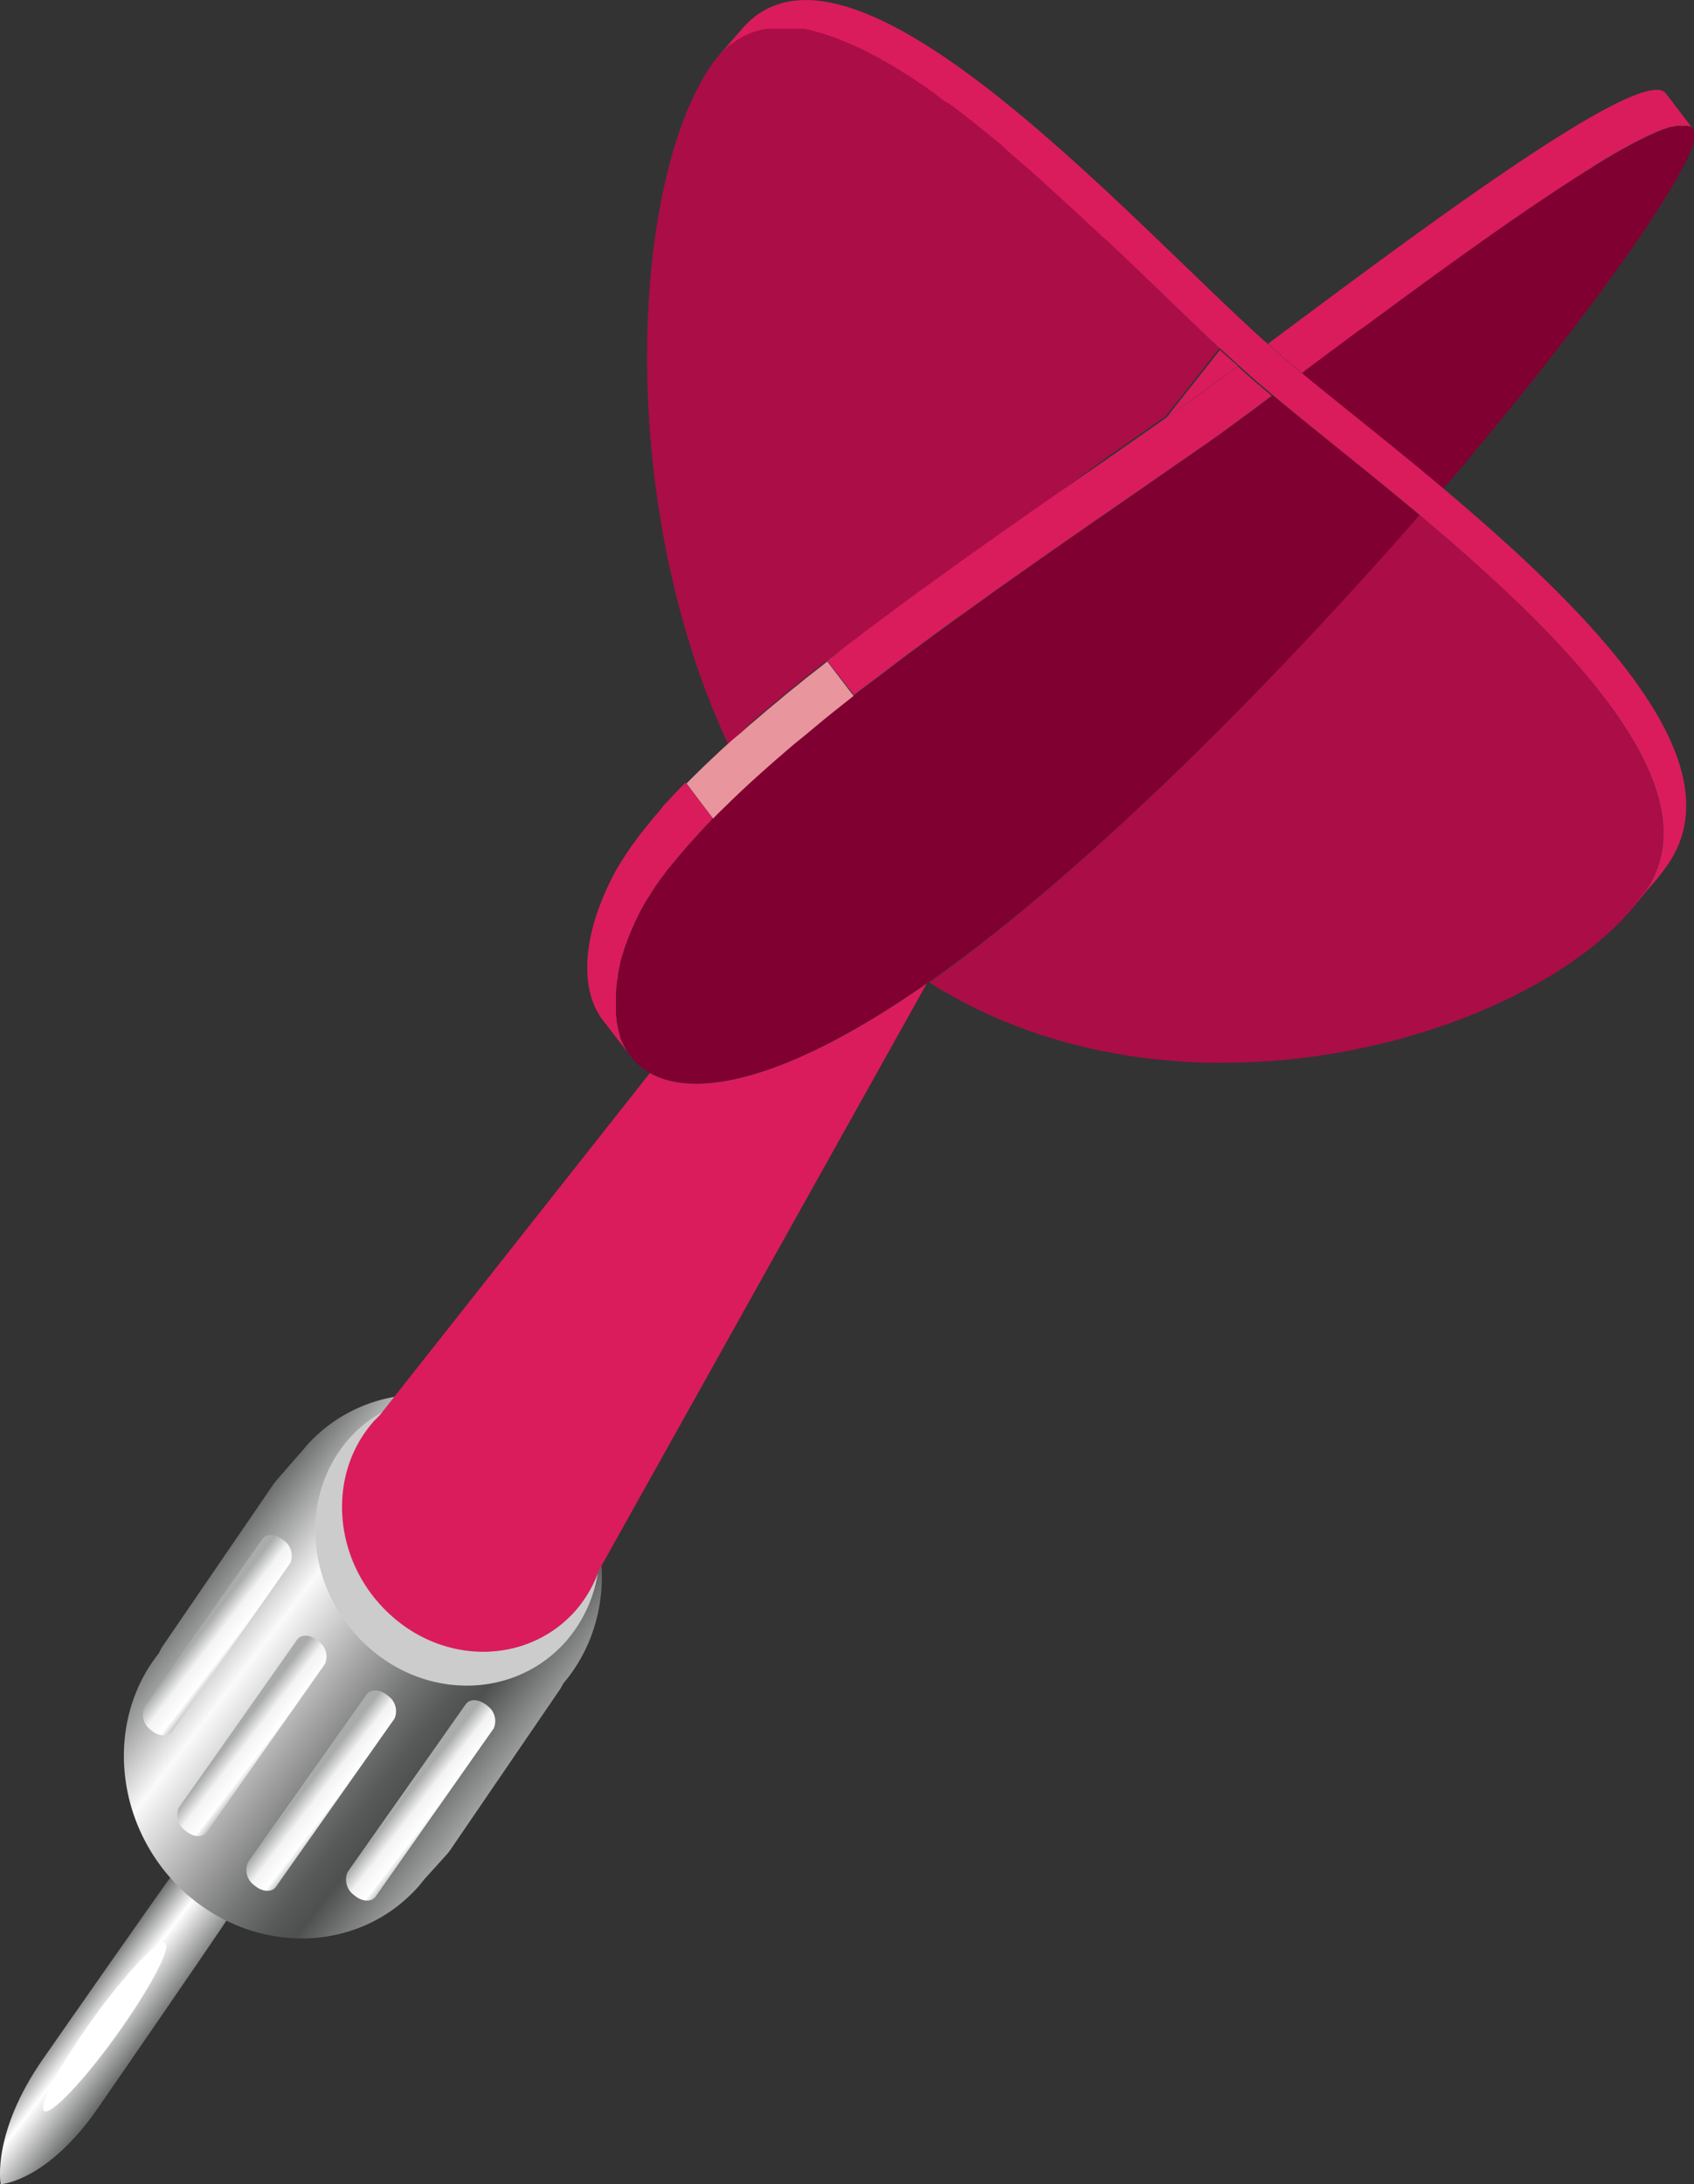 <svg xmlns="http://www.w3.org/2000/svg" xmlns:xlink="http://www.w3.org/1999/xlink" viewBox="0 0 150.27 193.69"><rect x="0" y="0" width="150.27" height="193.69" fill="#333333" stroke="none"/><defs><style>.cls-1{fill:none;}.cls-2{fill:url(#linear-gradient);}.cls-3{fill:#fff;}.cls-4{fill:url(#linear-gradient-2);}.cls-5{clip-path:url(#clip-path);}.cls-6{fill:#6e6e6e;}.cls-7{clip-path:url(#clip-path-2);}.cls-8{clip-path:url(#clip-path-3);}.cls-9{clip-path:url(#clip-path-4);}.cls-10{fill:url(#linear-gradient-3);}.cls-11{fill:url(#linear-gradient-4);}.cls-12{fill:url(#linear-gradient-5);}.cls-13{fill:url(#linear-gradient-6);}.cls-14{fill:#b4130f;}.cls-15{fill:#ccc;}.cls-16{fill:#da1c5c;}.cls-17{fill:#ab0d47;}.cls-18{fill:#e9959d;}.cls-19{fill:#800031;}</style><linearGradient id="linear-gradient" x1="234.93" y1="22.53" x2="235.58" y2="15.1" gradientTransform="matrix(-0.68, 0.74, 0.74, 0.68, 154.29, -5.53)" gradientUnits="userSpaceOnUse"><stop offset="0.01" stop-color="#6a6b6b"/><stop offset="0.61" stop-color="#fff"/><stop offset="1" stop-color="#6a6b6b"/></linearGradient><linearGradient id="linear-gradient-2" x1="194.12" y1="29.76" x2="196.92" y2="-2.3" gradientTransform="matrix(-0.68, 0.74, 0.74, 0.68, 154.29, -5.53)" gradientUnits="userSpaceOnUse"><stop offset="0" stop-color="#a3a5a5"/><stop offset="0.19" stop-color="#4e504f"/><stop offset="0.26" stop-color="#585a59"/><stop offset="0.37" stop-color="#747675"/><stop offset="0.51" stop-color="#a2a3a2"/><stop offset="0.68" stop-color="#e0e0e0"/><stop offset="0.75" stop-color="#fafafa"/><stop offset="1" stop-color="#6a6b6b"/></linearGradient><clipPath id="clip-path"><path class="cls-1" d="M33,126.21l0-.06L31,128.53a.43.43,0,0,0,0,.07C31.58,127.88,32.45,127,33,126.21Z"/></clipPath><clipPath id="clip-path-2"><path class="cls-1" d="M38.53,131.06l0-.06-2.06,2.39,0,.06C37.08,132.73,38,131.82,38.53,131.06Z"/></clipPath><clipPath id="clip-path-3"><path class="cls-1" d="M44,135.91l0-.06L42,138.24l0,.06C42.57,137.58,43.45,136.67,44,135.91Z"/></clipPath><clipPath id="clip-path-4"><path class="cls-1" d="M49.52,140.76l0-.06-2.07,2.39,0,.06C48.07,142.43,48.94,141.52,49.52,140.76Z"/></clipPath><linearGradient id="linear-gradient-3" x1="202.03" y1="4.46" x2="202.39" y2="0.37" gradientTransform="matrix(-0.68, 0.74, 0.74, 0.68, 154.29, -5.53)" gradientUnits="userSpaceOnUse"><stop offset="0" stop-color="#cacccc"/><stop offset="0.14" stop-color="#fff"/><stop offset="0.47" stop-color="#f3f3f3"/><stop offset="0.79" stop-color="#aaabab"/></linearGradient><linearGradient id="linear-gradient-4" x1="206.49" y1="12.72" x2="206.85" y2="8.65" xlink:href="#linear-gradient-3"/><linearGradient id="linear-gradient-5" x1="205.9" y1="20.55" x2="206.26" y2="16.46" xlink:href="#linear-gradient-3"/><linearGradient id="linear-gradient-6" x1="200.59" y1="27.62" x2="200.94" y2="23.54" xlink:href="#linear-gradient-3"/></defs><title>Asset 6</title><g id="Layer_2" data-name="Layer 2"><g id="Layer_2-2" data-name="Layer 2"><path class="cls-2" d="M3.78,182.63c.51-.74,10.67-15.3,12-17.08l4.72,4.14c-1.21,1.88-11.29,16.5-11.81,17.24-4.42,6.38-8.41,6.74-8.62,6.76C0,193.45-.64,189,3.78,182.63Z"/><path class="cls-3" d="M3.91,187.19c.56.43,3.42-2.54,6.38-6.65s4.92-7.79,4.36-8.22-3.42,2.55-6.38,6.66S3.35,186.76,3.91,187.19Z"/><path class="cls-4" d="M14.1,146.59a4.37,4.37,0,0,1,.32-.6l9.8-14.32a2,2,0,0,1,.32-.39.73.73,0,0,0-.09.08l2.13-2.45.1-.1.5-.6c5.36-6,14.74-6.1,21-.21s6.9,15.26,1.79,21.28c-.08.15-.16.31-.26.47l-9.79,14.33a3.65,3.65,0,0,1-.24.31l-1,1.11-1,1.1c-.2.24-.39.49-.59.72-5.36,6-14.75,6.11-21,.22C10.14,161.84,9.29,152.62,14.1,146.59Z"/><g class="cls-5"><path class="cls-6" d="M31,128.6,33,126.21l0-.06L31,128.53a.43.43,0,0,0,0,.07"/></g><g class="cls-7"><path class="cls-6" d="M36.46,133.45l2.07-2.39,0-.06-2.06,2.39,0,.06"/></g><g class="cls-8"><path class="cls-6" d="M42,138.3,44,135.91l0-.06L42,138.24l0,.06"/></g><g class="cls-9"><path class="cls-6" d="M47.45,143.15l2.07-2.39,0-.06-2.07,2.39,0,.06"/></g><path class="cls-10" d="M12.8,151.4a1.68,1.68,0,0,0,.57,2c.69.6,1.55.66,1.92.13l10.46-14.92a1.67,1.67,0,0,0-.56-2c-.69-.6-1.55-.66-1.92-.13Z"/><path class="cls-11" d="M15.87,160.28a1.7,1.7,0,0,0,.57,2.05c.69.6,1.55.66,1.92.12l10.47-14.91a1.66,1.66,0,0,0-.57-2c-.68-.6-1.54-.66-1.91-.13Z"/><path class="cls-12" d="M22,165.13a1.67,1.67,0,0,0,.56,2.05c.69.6,1.55.66,1.92.13L35,152.39a1.67,1.67,0,0,0-.56-2c-.7-.6-1.56-.65-1.93-.12Z"/><path class="cls-13" d="M30.84,166a1.68,1.68,0,0,0,.57,2.05c.69.6,1.55.65,1.92.12L43.8,153.26a1.66,1.66,0,0,0-.57-2c-.69-.6-1.55-.66-1.92-.13Z"/><path class="cls-1" d="M82.51,8l.49.35Z"/><path class="cls-1" d="M74.15,3.35l.43.17Z"/><path class="cls-1" d="M74.9,3.65l.46.2Z"/><path class="cls-1" d="M77.24,4.75c.53.27,1.07.57,1.61.89C78.31,5.32,77.77,5,77.24,4.75Z"/><path class="cls-1" d="M75.67,4l.49.23Z"/><path class="cls-1" d="M72,2.69l.39.1Z"/><path class="cls-1" d="M73.4,3.09l.42.15Z"/><path class="cls-1" d="M72.67,2.87l.4.12Z"/><path class="cls-1" d="M79,5.73l.65.4Z"/><path class="cls-1" d="M83.35,8.6l.49.36Z"/><path class="cls-1" d="M81.65,7.41l.5.34Z"/><path class="cls-1" d="M71.24,2.55l.38.07Z"/><path class="cls-1" d="M84.2,9.23l.49.36Z"/><path class="cls-1" d="M80.81,6.85l.51.34Z"/><path class="cls-1" d="M79.94,6.3l.55.35Z"/><path class="cls-1" d="M107.6,30.33l-.3-.28Z"/><path class="cls-1" d="M65.09,3.7l.27-.18Z"/><path class="cls-1" d="M66.18,3.07l.29-.13Z"/><path class="cls-1" d="M64.58,4.1h0L64.7,4l.14-.1Z"/><path class="cls-1" d="M65.62,3.36l.29-.16Z"/><path class="cls-1" d="M64.1,4.56l.24-.24Z"/><path class="cls-1" d="M106.22,29l-.27-.26Z"/><path class="cls-1" d="M85.06,9.87l.48.37Z"/><path class="cls-1" d="M69.21,2.39h0Z"/><path class="cls-1" d="M70.55,2.45l.37,0Z"/><path class="cls-1" d="M68.57,2.43l.34,0Z"/><path class="cls-1" d="M69.87,2.4l.36,0Z"/><path class="cls-1" d="M67.94,2.51l.33,0Z"/><path class="cls-1" d="M67.33,2.65l.32-.08Z"/><path class="cls-1" d="M66.74,2.83l.31-.1Z"/><path class="cls-1" d="M101.81,24.79c.17.15.32.3.48.46C102.13,25.09,102,24.94,101.81,24.79Z"/><path class="cls-1" d="M103.79,26.69l.23.22Z"/><path class="cls-1" d="M102.61,25.55l.67.65Z"/><path class="cls-1" d="M101,24l.45.42Z"/><path class="cls-1" d="M100.24,23.28l.44.42Z"/><path class="cls-1" d="M98.62,21.74l.46.43Z"/><path class="cls-1" d="M99.43,22.5l.44.42Z"/><path class="cls-1" d="M106.64,29.42l.28.27Z"/><path class="cls-1" d="M108,30.7l.27.25Z"/><path class="cls-1" d="M63.68,72.17c-.28.28-.56.56-.83.85.14-.16.28-.3.43-.45Z"/><path class="cls-1" d="M97.79,21l.47.44Z"/><path class="cls-1" d="M104.52,27.39l.26.25Z"/><path class="cls-1" d="M85.92,10.54l.48.37Z"/><path class="cls-1" d="M105.23,28.07l.28.27Z"/><path class="cls-1" d="M88.51,12.62,89,13Z"/><path class="cls-1" d="M91.07,14.81l.47.42Z"/><path class="cls-1" d="M90.22,14.08l.17.15.23.2.06.05Z"/><path class="cls-1" d="M89.35,13.34c.16.13.32.26.47.4C89.67,13.6,89.51,13.47,89.35,13.34Z"/><path class="cls-1" d="M87.64,11.92l.47.37Z"/><path class="cls-1" d="M86.78,11.22l.47.38Z"/><path class="cls-1" d="M96.15,19.41l.46.43Z"/><path class="cls-1" d="M94.48,17.87l.44.4Z"/><path class="cls-1" d="M95.32,18.64l.24.22.21.19Z"/><path class="cls-1" d="M97,20.19l.2.18h0l.26.24Z"/><path class="cls-1" d="M91.92,15.57l.47.41Z"/><path class="cls-1" d="M93.63,17.09l.21.19.25.23Z"/><path class="cls-1" d="M92.78,16.32l.47.43Z"/><path class="cls-1" d="M76.45,4.35c.19.08.37.18.56.28C76.82,4.53,76.64,4.43,76.45,4.35Z"/><path class="cls-1" d="M146,79c-.24.36-.51.71-.78,1.05C145.45,79.67,145.72,79.32,146,79Z"/><path class="cls-14" d="M109.53,32.13l-.19-.19Z"/><path class="cls-14" d="M108.66,31.32a2.61,2.61,0,0,1,.24.23A2.61,2.61,0,0,0,108.66,31.32Z"/><path class="cls-15" d="M31,127.54A11.44,11.44,0,0,1,34,125.16l-.29.37c-.16.16-.33.32-.48.48-4.24,4.76-3.68,12.38,1.23,17s12.34,4.57,16.57-.17a11,11,0,0,0,2-3.33,12.15,12.15,0,0,1-2.87,6.09c-4.55,5.09-12.51,5.18-17.79.18S26.47,132.63,31,127.54Z"/><path class="cls-16" d="M103.68,36.89l-.22.16,4.75-6,1.6,1.4c-1.77,1.31-3.35,2.47-4.66,3.41Z"/><path class="cls-16" d="M34.42,143c-4.91-4.65-5.47-12.27-1.23-17,.15-.16.32-.32.48-.48l.29-.37,23.69-30c4,2.28,12.07.77,24.57-7.95L53.13,139.25a2.52,2.52,0,0,0-.12.29,11,11,0,0,1-2,3.33C46.76,147.61,39.34,147.69,34.42,143Z"/><path class="cls-17" d="M76.3,61.27l-.65.5.1-.07Z"/><path class="cls-17" d="M64.34,4.32l.24-.22.26-.21.25-.19.27-.18.26-.16.29-.16.27-.13.29-.13.27-.11.31-.1.28-.08.32-.08.29-.06.33,0,.3,0,.34,0h1l.36,0,.32,0,.37,0,.32,0,.38.07.33.07.39.1.33.08.4.12.33.1.42.15.33.11.43.17.32.13.46.2.31.13.49.23.29.14c.19.08.37.18.56.28l.23.12c.53.27,1.07.57,1.61.89a1.4,1.4,0,0,0,.17.09l.65.4.27.17.55.35.32.2.51.34.33.22.5.34c.12.08.23.17.36.25l.49.35.35.25.49.36.36.27.49.36.37.28.48.37.38.3.48.37.38.31.47.38.39.32.47.37c.13.11.26.23.4.33L89,13l.38.33c.16.13.32.26.47.4l.4.34.46.4.39.33.47.42c.13.11.26.22.38.34l.47.41.39.34.47.43.38.34.46.42.39.36.44.4.4.37.45.41.38.36.46.43.37.35.47.43.34.33.47.44.36.35.46.43.35.33.44.42.37.36.44.42L101,24l.45.42c.11.12.23.23.34.34s.32.3.48.46l.32.3.67.65.51.49.23.22.5.48.26.25.45.43.28.27.09.09.35.33.27.26.42.4.28.27.38.36.3.28,0,0,.35.33.27.25.4.37a2.61,2.61,0,0,1,.24.23l0,0,.41.37.19.19.31.27,0,0-1.6-1.4-4.75,6c-.07.06-.16.11-.24.17l-1.11.78-.56.39-1.13.79-.55.38c-.44.31-.89.63-1.35.94l-.27.19L94.19,43.5l-.59.4-1.28.9-.94.65-1,.71-1.93,1.35c-.26.19-.52.38-.79.56L86.39,49l-.85.6-1.2.86-.9.65-1.15.83-.93.68-1.13.82-.93.69-1.12.84-.93.69-1.12.85-.9.68L74.09,58c-.24.19-.49.37-.72.56l-.13.1-.5.4-1.28,1-.62.51c-.38.3-.75.59-1.11.89l-.69.58-1,.83-.71.61-.92.78L65.7,65l-.85.76-.26.24C54.52,44.32,56,16.19,63.07,5.82a8.27,8.27,0,0,1,.8-1,2.73,2.73,0,0,1,.23-.25Z"/><path class="cls-17" d="M125.91,45.64C138.64,56.33,152.19,69.76,146,79c-.24.36-.51.71-.78,1.05-.07.1-.16.2-.24.3-9.76,11.83-40.49,20.75-62.57,6.76.38-.26.76-.52,1.15-.81C97.1,76.5,113,60.46,125.91,45.64Z"/><path class="cls-16" d="M149.93,11.21l-.09,0a.33.33,0,0,0-.12-.05l-.09,0-.16,0h-.4a1.55,1.55,0,0,0-.29,0h-.05a1.76,1.76,0,0,0-.37.08l-.14,0-.28.09-.17.06-.28.1-.2.07-.29.12-.21.09-.31.14-.22.1-.35.17-.21.1-.45.23-.14.07-.61.32-.19.11-.46.25-.26.15-.42.23-.28.18-.42.24-.3.18-.43.26-.3.18L141,15l-.27.16-.59.38-.18.11-.8.52-.14.09-.67.43-.28.19-.56.37-.3.2-.53.36-.34.22-.54.37c-.11.07-.21.15-.33.22s-.36.26-.55.38l-.33.23c-.22.14-.43.29-.64.44l-.23.16-.91.63-.07.05-.83.59-.3.21-.61.43-.34.24-.59.42c-.11.09-.23.17-.35.25l-.57.42-.35.24-.59.43-.35.25-.65.47-.27.2-.88.64s0,0,0,0l-.93.68-.27.19-.65.48-.33.25-.62.45-.31.23-.59.43-.34.25-.59.44L121,29l-.63.47-.23.17-.77.57-.13.1-.87.65-.21.15-1.62,1.21,0,0-.71.53-.32.23c-1-.8-1.88-1.56-2.66-2.25l-.38-.34c13.11-9.78,33.24-24.88,35.3-22.21l2.37,3.1,0,0s0,0-.06-.05Z"/><path class="cls-16" d="M73.37,58.6c.23-.19.48-.37.72-.56l1.14-.89.9-.68,1.12-.85.93-.69,1.12-.84.93-.69,1.13-.82.93-.68,1.15-.83.9-.65,1.2-.86.85-.6,1.25-.89c.27-.18.53-.37.79-.56l1.93-1.35,1-.71.94-.65,1.28-.9.59-.4,4.06-2.81.27-.19c.46-.31.91-.63,1.35-.94l.55-.38,1.13-.79.56-.39,1.11-.78c.08-.06.17-.11.24-.17l.22-.16,1.47-1c1.31-.94,2.89-2.1,4.66-3.41l0,0c.3.28.61.55.89.8.64.57,1.36,1.18,2.13,1.82l-.45.34-.28.2-.5.38-.26.19-.43.32-.3.22-.42.3-.24.19-.4.29-.27.2-.37.27-.25.18-.39.29-.2.14-.57.41c-.46.34-1,.68-1.45,1l-.58.41-1,.68-.75.53-.88.61-.91.63-.79.55L100,44.2l-.36.25c-.85.59-1.71,1.19-2.6,1.79l-.18.13-1.74,1.21-.3.21-1.94,1.35-.1.07-2.06,1.45a3.15,3.15,0,0,0-.27.19l-1.75,1.24c-.23.15-.44.3-.66.46l-1.38,1-.78.56L84.62,55l-.82.6-1.24.91-.84.62-1.22.9-.83.63-1.24.94-.79.6-1.34,1-.55.43Z"/><path class="cls-18" d="M65.7,65l.72-.64.92-.78.71-.61,1-.83.69-.58c.36-.3.73-.59,1.11-.89l.62-.51,1.28-1,.5-.4.13-.1,2.38,3.1-.1.07-.72.57-1.07.85-.72.58-1,.83-.72.6-1,.81-.7.6-.94.81-.68.6-.91.81-.64.58-.86.8-.62.59c-.27.26-.55.52-.81.79s-.4.38-.59.58l-.4.4L60.9,69.48l.36-.37.66-.65.74-.72.69-.65.79-.74.45-.4.26-.24Z"/><path class="cls-16" d="M62.85,73a4.68,4.68,0,0,0-.38.39l-.91,1-.26.28c-.38.43-.74.84-1.09,1.26a1.83,1.83,0,0,1-.13.16l-.84,1-.28.38c-.21.28-.41.55-.6.82l-.28.41q-.27.41-.51.81c-.08.12-.16.23-.23.35-.23.38-.44.76-.62,1.12s-.28.57-.41.85a1.08,1.08,0,0,0-.08.19q-.19.41-.36.81l-.06.14c-.09.24-.18.48-.26.72a.87.87,0,0,0-.07.17c-.09.26-.17.52-.25.78l-.06.18c-.07.24-.13.48-.19.72l0,.09c-.06.25-.11.5-.16.76a1.08,1.08,0,0,0,0,.19c0,.24-.09.49-.12.73,0,0,0,.07,0,.11,0,.21,0,.43-.06.65,0,0,0,.1,0,.15,0,.24,0,.46,0,.69a.75.75,0,0,0,0,.15c0,.2,0,.4,0,.61,0,0,0,.06,0,.09,0,.22,0,.43.07.64l0,.15a5.67,5.67,0,0,0,.12.62s0,0,0,.05a3.47,3.47,0,0,0,.16.55.65.65,0,0,0,0,.13,5.25,5.25,0,0,0,.22.55.41.41,0,0,0,.05.09c.07.16.16.31.24.46l.05.09c.1.16.21.32.32.47s0,0,0,0l-.12-.15-2.27-2.94c-2.12-2.76-1.78-7.54.81-12.62.18-.37.39-.74.62-1.12l.23-.37q.24-.39.51-.78c.09-.15.19-.29.29-.44l.57-.78c.11-.14.21-.27.31-.42l.76-.94.22-.27c.33-.4.69-.8,1-1.21.11-.13.23-.25.35-.38q.39-.43.81-.87l.45-.47.39-.4,2.38,3.09C63.13,72.72,63,72.86,62.85,73Z"/><path class="cls-19" d="M115.79,32.84l.71-.53,0,0,1.62-1.21.21-.15.87-.65.13-.1.77-.57.23-.17L121,29l.34-.25.59-.44.34-.25.59-.43.31-.23.62-.45.33-.25.65-.48.27-.19.93-.68s0,0,0,0l.88-.64.27-.2.65-.47.35-.25.59-.43.35-.24.57-.42c.12-.08.24-.16.35-.25l.59-.42.34-.24.61-.43.3-.21.83-.59.07-.05.91-.63.23-.16c.21-.15.42-.3.64-.44l.33-.23c.19-.12.37-.25.55-.38s.22-.15.33-.22l.54-.37.34-.22.53-.36.3-.2.56-.37.28-.19.67-.43.14-.09.8-.52.18-.11.59-.38L141,15l.48-.3.3-.18.43-.26.3-.18.42-.24.28-.18.42-.23.26-.15.46-.25.19-.11.61-.32.14-.07.45-.23.21-.1.35-.17.22-.1.31-.14.21-.09.29-.12.2-.07.28-.1.17-.06.28-.09.14,0a1.76,1.76,0,0,1,.37-.08h.05a1.55,1.55,0,0,1,.29,0h.4l.16,0,.09,0a.33.33,0,0,1,.12.05l.09,0,.09.08s0,0,.06.05c.37.44.22,1.39-.58,3-2.87,5.66-11.07,16.75-21.53,29-4.59-3.87-9.08-7.36-12.5-10.19Z"/><path class="cls-19" d="M57.65,95.13a5.84,5.84,0,0,1-1.77-1.53c-.11-.15-.22-.31-.32-.47L55.51,93c-.08-.15-.17-.3-.24-.46a.41.41,0,0,1-.05-.09,5.25,5.25,0,0,1-.22-.55.65.65,0,0,1,0-.13,3.47,3.47,0,0,1-.16-.55s0,0,0-.05a5.67,5.67,0,0,1-.12-.62l0-.15c0-.21-.06-.42-.07-.64,0,0,0-.06,0-.09,0-.21,0-.41,0-.61a.75.75,0,0,1,0-.15c0-.23,0-.45,0-.69,0-.05,0-.1,0-.15,0-.22,0-.44.06-.65,0,0,0-.07,0-.11,0-.24.07-.49.12-.73a1.08,1.08,0,0,1,0-.19c.05-.26.1-.51.16-.76l0-.09c.06-.24.12-.48.19-.72l.06-.18c.08-.26.16-.52.25-.78a.87.87,0,0,1,.07-.17c.08-.24.17-.48.26-.72l.06-.14q.16-.41.36-.81a1.08,1.08,0,0,1,.08-.19c.13-.28.26-.56.41-.85s.39-.74.62-1.12c.07-.12.15-.23.23-.35s.33-.54.51-.81l.28-.41c.19-.27.39-.54.6-.82l.28-.38.84-1a1.83,1.83,0,0,0,.13-.16c.35-.42.71-.83,1.09-1.26l.26-.28.91-1a4.68,4.68,0,0,1,.38-.39c.27-.29.55-.57.83-.85s.39-.39.59-.58.54-.53.81-.79l.62-.59.86-.8.64-.58.91-.81.68-.6.94-.81.7-.6,1-.81.72-.6,1-.83.72-.58,1.07-.85.72-.57.65-.5,1.34-1,.79-.6,1.24-.94.83-.63,1.22-.9.84-.62,1.24-.91.82-.6,1.29-.93.78-.56,1.38-1c.22-.16.43-.31.66-.46l1.75-1.24a3.15,3.15,0,0,1,.27-.19l2.06-1.45.1-.07,1.94-1.35.3-.21,1.74-1.21.18-.13c.89-.6,1.75-1.2,2.6-1.79l.36-.25,1.17-.81.79-.55.91-.63.88-.61.75-.53,1-.68.58-.41c.5-.36,1-.7,1.45-1l.57-.41.2-.14.39-.29.25-.18.37-.27.27-.2.4-.29.24-.19.42-.3.3-.22.43-.32.26-.19.5-.38.28-.2.45-.34c3.48,2.89,8.2,6.56,13,10.62C113,60.46,97.1,76.5,83.52,86.26c-.39.29-.77.55-1.15.81l-.15.11C69.72,95.9,61.68,97.41,57.65,95.13Z"/><path class="cls-16" d="M146,79c6.23-9.2-7.32-22.63-20.05-33.32-4.85-4.06-9.57-7.73-13-10.62-.77-.64-1.49-1.25-2.13-1.82-.28-.25-.59-.52-.89-.8l-.31-.27-.19-.19-.41-.37,0,0a2.61,2.61,0,0,0-.24-.23l-.4-.37L108,30.7l-.35-.33,0,0-.3-.28-.38-.36-.28-.27-.42-.4-.27-.26-.35-.33-.09-.09-.28-.27-.45-.43-.26-.25-.5-.48-.23-.22-.51-.49-.67-.65-.32-.3c-.16-.16-.31-.31-.48-.46s-.23-.22-.34-.34L101,24l-.34-.33-.44-.42-.37-.36-.44-.42-.35-.33-.46-.43-.36-.35L97.79,21l-.34-.33-.26-.24h0l-.2-.18-.37-.35-.46-.43-.38-.36-.21-.19-.24-.22-.4-.37-.44-.4-.39-.36-.25-.23-.21-.19-.38-.34-.47-.43L92.39,16l-.47-.41c-.12-.12-.25-.23-.38-.34l-.47-.42-.39-.33-.06-.05-.23-.2-.17-.15-.4-.34c-.15-.14-.31-.27-.47-.4L89,13l-.46-.39c-.14-.1-.27-.22-.4-.33l-.47-.37-.39-.32-.47-.38-.38-.31-.48-.37-.38-.3-.48-.37-.37-.28-.49-.36L83.84,9l-.49-.36L83,8.35,82.51,8c-.13-.08-.24-.17-.36-.25l-.5-.34-.33-.22-.51-.34-.32-.2-.55-.35-.27-.17L79,5.73a1.4,1.4,0,0,1-.17-.09c-.54-.32-1.08-.62-1.61-.89L77,4.63c-.19-.1-.37-.2-.56-.28l-.29-.14L75.67,4l-.31-.13-.46-.2-.32-.13-.43-.17-.33-.11-.42-.15L73.07,3l-.4-.12-.33-.08L72,2.69l-.33-.07-.38-.07-.32,0-.37,0-.32,0-.36,0h-1l-.34,0-.3,0-.33,0-.29.06-.32.08-.28.08-.31.1-.27.11-.29.13-.27.13-.29.16-.26.16-.27.18-.25.19L64.7,4l-.11.11h0l-.24.22-.24.24a2.73,2.73,0,0,0-.23.25l-.12.12,2.07-2.39c9.59-11.06,34.23,16.88,46.61,27.94l.38.34c.78.69,1.67,1.45,2.66,2.25,3.42,2.83,7.91,6.32,12.5,10.19C140.71,54,154.26,67.37,148,76.58a16.8,16.8,0,0,1-1.32,1.72l-2.07,2.38c.11-.12.21-.25.31-.37s.17-.2.24-.3C145.45,79.67,145.72,79.32,146,79Z"/></g></g></svg>
